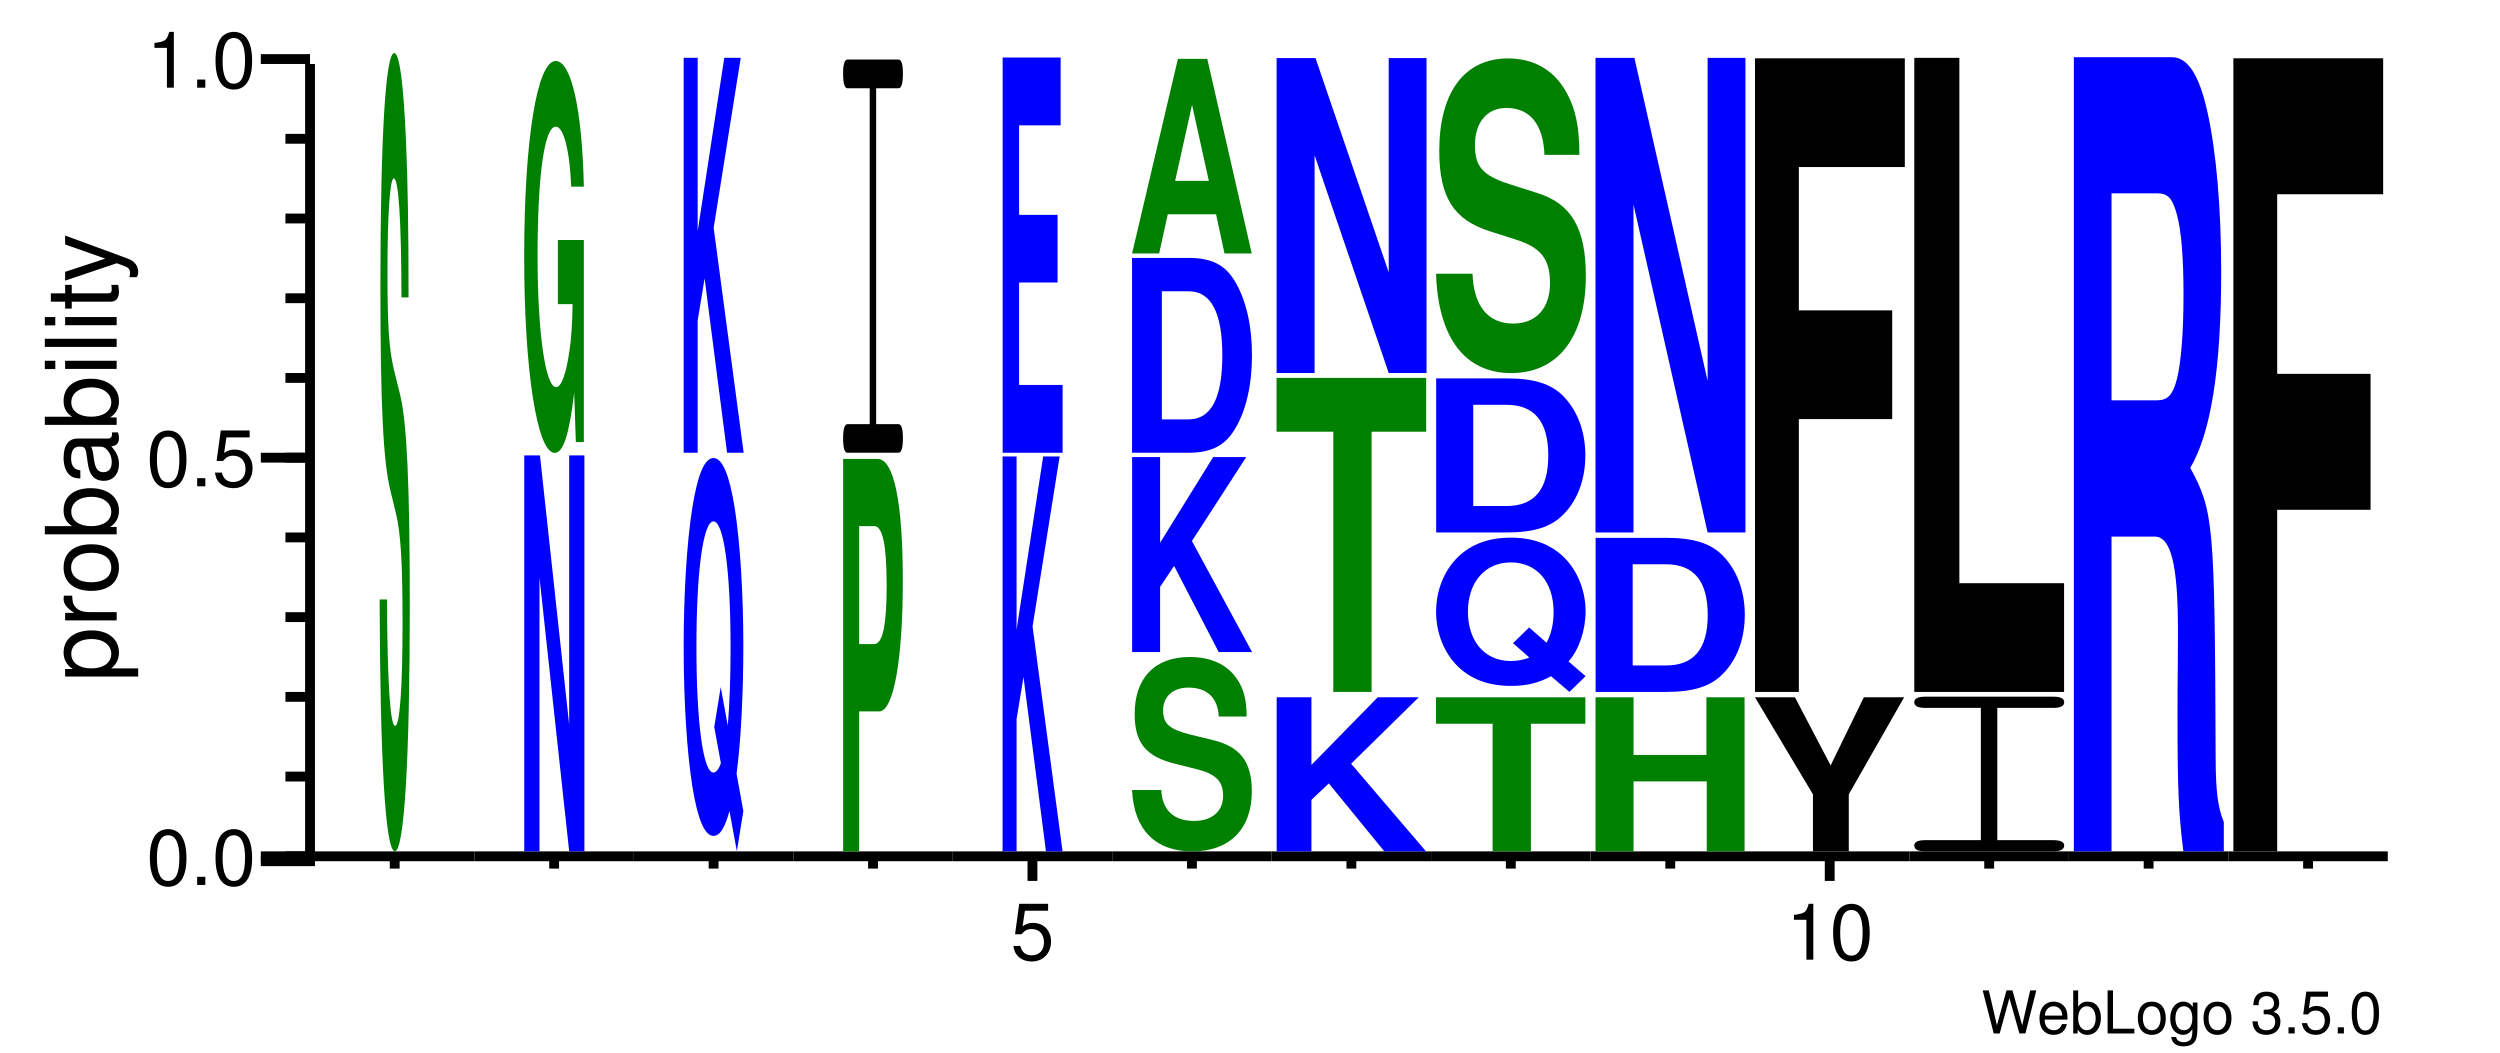 <?xml version="1.0" encoding="UTF-8"?>
<svg xmlns="http://www.w3.org/2000/svg" xmlns:xlink="http://www.w3.org/1999/xlink" width="254pt" height="107pt" viewBox="0 0 254 107" version="1.1" style="background: white" >
<defs>
<g>
<symbol overflow="visible" id="glyph0-0">
<path style="stroke:none;" d="M 4.469 0 L 5.578 -4.375 L 4.953 -4.375 L 4.141 -0.828 L 3.156 -4.375 L 2.547 -4.375 L 1.578 -0.828 L 0.75 -4.375 L 0.125 -4.375 L 1.25 0 L 1.859 0 L 2.844 -3.594 L 3.859 0 Z M 4.469 0 "/>
</symbol>
<symbol overflow="visible" id="glyph0-1">
<path style="stroke:none;" d="M 3.078 -1.406 C 3.078 -1.891 3.047 -2.172 2.953 -2.406 C 2.75 -2.922 2.266 -3.234 1.688 -3.234 C 0.797 -3.234 0.234 -2.562 0.234 -1.531 C 0.234 -0.5 0.781 0.141 1.672 0.141 C 2.391 0.141 2.891 -0.266 3.016 -0.953 L 2.516 -0.953 C 2.375 -0.547 2.094 -0.328 1.688 -0.328 C 1.375 -0.328 1.094 -0.469 0.938 -0.734 C 0.812 -0.906 0.766 -1.094 0.766 -1.406 Z M 0.781 -1.812 C 0.812 -2.391 1.172 -2.766 1.672 -2.766 C 2.172 -2.766 2.547 -2.359 2.547 -1.844 C 2.547 -1.844 2.547 -1.828 2.531 -1.812 Z M 0.781 -1.812 "/>
</symbol>
<symbol overflow="visible" id="glyph0-2">
<path style="stroke:none;" d="M 0.328 -4.375 L 0.328 0 L 0.781 0 L 0.781 -0.406 C 1.016 -0.031 1.328 0.141 1.766 0.141 C 2.594 0.141 3.141 -0.547 3.141 -1.578 C 3.141 -2.609 2.625 -3.234 1.797 -3.234 C 1.359 -3.234 1.062 -3.078 0.828 -2.719 L 0.828 -4.375 Z M 1.703 -2.766 C 2.25 -2.766 2.609 -2.281 2.609 -1.531 C 2.609 -0.812 2.25 -0.328 1.703 -0.328 C 1.172 -0.328 0.828 -0.812 0.828 -1.547 C 0.828 -2.281 1.172 -2.766 1.703 -2.766 Z M 1.703 -2.766 "/>
</symbol>
<symbol overflow="visible" id="glyph0-3">
<path style="stroke:none;" d="M 1.031 -4.375 L 0.484 -4.375 L 0.484 0 L 3.203 0 L 3.203 -0.484 L 1.031 -0.484 Z M 1.031 -4.375 "/>
</symbol>
<symbol overflow="visible" id="glyph0-4">
<path style="stroke:none;" d="M 1.625 -3.234 C 0.75 -3.234 0.219 -2.609 0.219 -1.547 C 0.219 -0.484 0.75 0.141 1.641 0.141 C 2.516 0.141 3.062 -0.484 3.062 -1.531 C 3.062 -2.609 2.531 -3.234 1.625 -3.234 Z M 1.641 -2.766 C 2.203 -2.766 2.531 -2.312 2.531 -1.531 C 2.531 -0.797 2.188 -0.328 1.641 -0.328 C 1.078 -0.328 0.734 -0.781 0.734 -1.547 C 0.734 -2.297 1.078 -2.766 1.641 -2.766 Z M 1.641 -2.766 "/>
</symbol>
<symbol overflow="visible" id="glyph0-5">
<path style="stroke:none;" d="M 2.469 -3.141 L 2.469 -2.688 C 2.219 -3.062 1.906 -3.234 1.516 -3.234 C 0.719 -3.234 0.172 -2.531 0.172 -1.516 C 0.172 -1 0.312 -0.578 0.562 -0.281 C 0.797 -0.016 1.141 0.141 1.469 0.141 C 1.859 0.141 2.141 -0.031 2.422 -0.422 L 2.422 -0.266 C 2.422 0.156 2.375 0.422 2.25 0.594 C 2.109 0.781 1.859 0.891 1.547 0.891 C 1.312 0.891 1.109 0.828 0.984 0.719 C 0.859 0.625 0.812 0.547 0.781 0.359 L 0.281 0.359 C 0.328 0.953 0.797 1.312 1.531 1.312 C 2 1.312 2.406 1.156 2.609 0.906 C 2.844 0.625 2.938 0.219 2.938 -0.516 L 2.938 -3.141 Z M 1.562 -2.766 C 2.109 -2.766 2.422 -2.312 2.422 -1.531 C 2.422 -0.781 2.094 -0.328 1.578 -0.328 C 1.031 -0.328 0.703 -0.781 0.703 -1.547 C 0.703 -2.297 1.031 -2.766 1.562 -2.766 Z M 1.562 -2.766 "/>
</symbol>
<symbol overflow="visible" id="glyph0-6">
<path style="stroke:none;" d=""/>
</symbol>
<symbol overflow="visible" id="glyph0-7">
<path style="stroke:none;" d="M 1.328 -1.953 L 1.609 -1.953 C 2.203 -1.953 2.5 -1.688 2.5 -1.188 C 2.5 -0.641 2.172 -0.328 1.609 -0.328 C 1.031 -0.328 0.75 -0.625 0.719 -1.234 L 0.188 -1.234 C 0.219 -0.891 0.281 -0.672 0.375 -0.484 C 0.594 -0.078 1.016 0.141 1.594 0.141 C 2.469 0.141 3.031 -0.391 3.031 -1.188 C 3.031 -1.734 2.828 -2.031 2.312 -2.203 C 2.719 -2.359 2.906 -2.656 2.906 -3.078 C 2.906 -3.812 2.422 -4.25 1.609 -4.25 C 0.75 -4.25 0.297 -3.781 0.281 -2.875 L 0.812 -2.875 C 0.812 -3.141 0.844 -3.281 0.906 -3.406 C 1.031 -3.641 1.297 -3.797 1.625 -3.797 C 2.094 -3.797 2.375 -3.516 2.375 -3.062 C 2.375 -2.766 2.266 -2.594 2.031 -2.484 C 1.891 -2.438 1.703 -2.406 1.328 -2.406 Z M 1.328 -1.953 "/>
</symbol>
<symbol overflow="visible" id="glyph0-8">
<path style="stroke:none;" d="M 1.141 -0.625 L 0.516 -0.625 L 0.516 0 L 1.141 0 Z M 1.141 -0.625 "/>
</symbol>
<symbol overflow="visible" id="glyph0-9">
<path style="stroke:none;" d="M 2.859 -4.25 L 0.656 -4.25 L 0.344 -1.938 L 0.828 -1.938 C 1.078 -2.234 1.281 -2.328 1.609 -2.328 C 2.172 -2.328 2.531 -1.938 2.531 -1.312 C 2.531 -0.703 2.188 -0.328 1.609 -0.328 C 1.141 -0.328 0.859 -0.562 0.734 -1.047 L 0.203 -1.047 C 0.281 -0.703 0.344 -0.531 0.469 -0.375 C 0.703 -0.047 1.141 0.141 1.625 0.141 C 2.484 0.141 3.078 -0.484 3.078 -1.391 C 3.078 -2.219 2.516 -2.797 1.703 -2.797 C 1.406 -2.797 1.156 -2.719 0.922 -2.547 L 1.094 -3.734 L 2.859 -3.734 Z M 2.859 -4.25 "/>
</symbol>
<symbol overflow="visible" id="glyph0-10">
<path style="stroke:none;" d="M 1.656 -4.25 C 1.25 -4.25 0.891 -4.078 0.672 -3.781 C 0.391 -3.406 0.266 -2.844 0.266 -2.062 C 0.266 -0.625 0.734 0.141 1.656 0.141 C 2.547 0.141 3.047 -0.625 3.047 -2.016 C 3.047 -2.844 2.906 -3.406 2.625 -3.781 C 2.406 -4.094 2.047 -4.25 1.656 -4.25 Z M 1.656 -3.781 C 2.219 -3.781 2.5 -3.203 2.5 -2.062 C 2.5 -0.859 2.219 -0.297 1.641 -0.297 C 1.078 -0.297 0.797 -0.891 0.797 -2.047 C 0.797 -3.219 1.078 -3.781 1.656 -3.781 Z M 1.656 -3.781 "/>
</symbol>
<symbol overflow="visible" id="glyph1-0">
<path style="stroke:none;" d="M 2.203 -5.672 C 1.672 -5.672 1.188 -5.438 0.891 -5.047 C 0.531 -4.547 0.344 -3.797 0.344 -2.75 C 0.344 -0.828 0.984 0.188 2.203 0.188 C 3.406 0.188 4.062 -0.828 4.062 -2.703 C 4.062 -3.797 3.875 -4.531 3.5 -5.047 C 3.203 -5.453 2.734 -5.672 2.203 -5.672 Z M 2.203 -5.047 C 2.953 -5.047 3.344 -4.281 3.344 -2.766 C 3.344 -1.156 2.969 -0.406 2.188 -0.406 C 1.438 -0.406 1.062 -1.188 1.062 -2.734 C 1.062 -4.281 1.438 -5.047 2.203 -5.047 Z M 2.203 -5.047 "/>
</symbol>
<symbol overflow="visible" id="glyph1-1">
<path style="stroke:none;" d="M 1.531 -0.828 L 0.703 -0.828 L 0.703 0 L 1.531 0 Z M 1.531 -0.828 "/>
</symbol>
<symbol overflow="visible" id="glyph1-2">
<path style="stroke:none;" d="M 3.812 -5.672 L 0.875 -5.672 L 0.453 -2.578 L 1.109 -2.578 C 1.438 -2.969 1.703 -3.109 2.141 -3.109 C 2.906 -3.109 3.391 -2.594 3.391 -1.75 C 3.391 -0.938 2.906 -0.438 2.141 -0.438 C 1.531 -0.438 1.156 -0.75 0.984 -1.391 L 0.281 -1.391 C 0.375 -0.922 0.453 -0.703 0.625 -0.5 C 0.938 -0.062 1.516 0.188 2.156 0.188 C 3.297 0.188 4.109 -0.641 4.109 -1.844 C 4.109 -2.969 3.359 -3.734 2.266 -3.734 C 1.875 -3.734 1.547 -3.625 1.219 -3.391 L 1.453 -4.969 L 3.812 -4.969 Z M 3.812 -5.672 "/>
</symbol>
<symbol overflow="visible" id="glyph1-3">
<path style="stroke:none;" d="M 2.078 -4.047 L 2.078 0 L 2.781 0 L 2.781 -5.672 L 2.312 -5.672 C 2.062 -4.797 1.906 -4.688 0.812 -4.547 L 0.812 -4.047 Z M 2.078 -4.047 "/>
</symbol>
<symbol overflow="visible" id="glyph2-0">
<path style="stroke:none;" d="M 2.188 -0.547 L 2.188 -1.375 L -0.547 -1.375 C -0.016 -1.812 0.234 -2.312 0.234 -2.984 C 0.234 -4.344 -0.859 -5.234 -2.531 -5.234 C -4.297 -5.234 -5.391 -4.375 -5.391 -2.984 C -5.391 -2.266 -5.062 -1.703 -4.453 -1.312 L -5.234 -1.312 L -5.234 -0.547 Z M -4.609 -2.844 C -4.609 -3.766 -3.797 -4.359 -2.547 -4.359 C -1.359 -4.359 -0.547 -3.75 -0.547 -2.844 C -0.547 -1.953 -1.344 -1.375 -2.578 -1.375 C -3.812 -1.375 -4.609 -1.953 -4.609 -2.844 Z M -4.609 -2.844 "/>
</symbol>
<symbol overflow="visible" id="glyph2-1">
<path style="stroke:none;" d="M -5.234 -0.688 L 0 -0.688 L 0 -1.531 L -2.719 -1.531 C -3.469 -1.531 -3.953 -1.719 -4.25 -2.125 C -4.438 -2.375 -4.5 -2.625 -4.516 -3.203 L -5.359 -3.203 C -5.375 -3.062 -5.391 -3 -5.391 -2.891 C -5.391 -2.344 -5.062 -1.938 -4.297 -1.453 L -5.234 -1.453 Z M -5.234 -0.688 "/>
</symbol>
<symbol overflow="visible" id="glyph2-2">
<path style="stroke:none;" d="M -5.391 -2.719 C -5.391 -1.25 -4.344 -0.359 -2.578 -0.359 C -0.812 -0.359 0.234 -1.234 0.234 -2.734 C 0.234 -4.203 -0.812 -5.094 -2.547 -5.094 C -4.344 -5.094 -5.391 -4.234 -5.391 -2.719 Z M -4.625 -2.734 C -4.625 -3.672 -3.844 -4.234 -2.547 -4.234 C -1.312 -4.234 -0.547 -3.656 -0.547 -2.734 C -0.547 -1.797 -1.312 -1.234 -2.578 -1.234 C -3.844 -1.234 -4.625 -1.797 -4.625 -2.734 Z M -4.625 -2.734 "/>
</symbol>
<symbol overflow="visible" id="glyph2-3">
<path style="stroke:none;" d="M -7.297 -0.547 L 0 -0.547 L 0 -1.297 L -0.672 -1.297 C -0.062 -1.688 0.234 -2.219 0.234 -2.953 C 0.234 -4.328 -0.906 -5.234 -2.641 -5.234 C -4.344 -5.234 -5.391 -4.375 -5.391 -2.984 C -5.391 -2.266 -5.125 -1.766 -4.531 -1.375 L -7.297 -1.375 Z M -4.609 -2.828 C -4.609 -3.766 -3.797 -4.359 -2.547 -4.359 C -1.359 -4.359 -0.547 -3.734 -0.547 -2.828 C -0.547 -1.953 -1.344 -1.375 -2.578 -1.375 C -3.812 -1.375 -4.609 -1.953 -4.609 -2.828 Z M -4.609 -2.828 "/>
</symbol>
<symbol overflow="visible" id="glyph2-4">
<path style="stroke:none;" d="M -0.484 -5.344 C -0.469 -5.266 -0.469 -5.219 -0.469 -5.172 C -0.469 -4.875 -0.625 -4.719 -0.875 -4.719 L -3.953 -4.719 C -4.891 -4.719 -5.391 -4.047 -5.391 -2.75 C -5.391 -1.984 -5.172 -1.359 -4.781 -1.016 C -4.516 -0.766 -4.203 -0.672 -3.688 -0.656 L -3.688 -1.484 C -4.328 -1.562 -4.625 -1.938 -4.625 -2.719 C -4.625 -3.469 -4.344 -3.891 -3.844 -3.891 L -3.625 -3.891 C -3.266 -3.891 -3.125 -3.688 -3.047 -3.016 C -2.891 -1.844 -2.844 -1.656 -2.719 -1.344 C -2.469 -0.734 -2 -0.422 -1.312 -0.422 C -0.375 -0.422 0.234 -1.078 0.234 -2.141 C 0.234 -2.797 0 -3.328 -0.547 -3.922 C -0.016 -3.984 0.234 -4.234 0.234 -4.781 C 0.234 -4.953 0.203 -5.078 0.141 -5.344 Z M -1.656 -3.891 C -1.375 -3.891 -1.203 -3.812 -0.969 -3.562 C -0.656 -3.219 -0.5 -2.812 -0.5 -2.312 C -0.5 -1.672 -0.812 -1.297 -1.344 -1.297 C -1.891 -1.297 -2.172 -1.656 -2.297 -2.547 C -2.422 -3.438 -2.453 -3.609 -2.594 -3.891 Z M -1.656 -3.891 "/>
</symbol>
<symbol overflow="visible" id="glyph2-5">
<path style="stroke:none;" d="M -5.234 -1.5 L -5.234 -0.672 L 0 -0.672 L 0 -1.5 Z M -7.297 -1.5 L -7.297 -0.656 L -6.234 -0.656 L -6.234 -1.5 Z M -7.297 -1.5 "/>
</symbol>
<symbol overflow="visible" id="glyph2-6">
<path style="stroke:none;" d="M -7.297 -1.516 L -7.297 -0.688 L 0 -0.688 L 0 -1.516 Z M -7.297 -1.516 "/>
</symbol>
<symbol overflow="visible" id="glyph2-7">
<path style="stroke:none;" d="M -5.234 -2.547 L -5.234 -1.688 L -6.688 -1.688 L -6.688 -0.844 L -5.234 -0.844 L -5.234 -0.141 L -4.562 -0.141 L -4.562 -0.844 L -0.594 -0.844 C -0.062 -0.844 0.234 -1.203 0.234 -1.859 C 0.234 -2.062 0.203 -2.266 0.156 -2.547 L -0.547 -2.547 C -0.516 -2.438 -0.5 -2.297 -0.5 -2.141 C -0.5 -1.781 -0.594 -1.688 -0.969 -1.688 L -4.562 -1.688 L -4.562 -2.547 Z M -5.234 -2.547 "/>
</symbol>
<symbol overflow="visible" id="glyph2-8">
<path style="stroke:none;" d="M -5.234 -3.875 L -1.156 -2.438 L -5.234 -1.094 L -5.234 -0.203 L 0.016 -1.969 L 0.844 -1.656 C 1.219 -1.516 1.359 -1.328 1.359 -0.984 C 1.359 -0.859 1.344 -0.719 1.297 -0.547 L 2.047 -0.547 C 2.141 -0.703 2.188 -0.875 2.188 -1.094 C 2.188 -1.375 2.094 -1.656 1.938 -1.875 C 1.734 -2.141 1.516 -2.297 1.094 -2.453 L -5.234 -4.781 Z M -5.234 -3.875 "/>
</symbol>
<symbol overflow="visible" id="glyph3-0">
<path style="stroke:none;" d="M 3.094 -53.828 C 3.094 -60.938 3.016 -65.609 2.828 -69.844 C 2.578 -75.578 2.172 -78.656 1.641 -78.656 C 0.75 -78.656 0.234 -69.953 0.234 -54.891 C 0.234 -42.891 0.516 -37.047 1.281 -34.078 L 1.797 -31.953 C 2.297 -29.938 2.484 -26.969 2.484 -20.703 C 2.484 -14.219 2.203 -10.297 1.734 -10.297 C 1.219 -10.297 0.938 -14.859 0.906 -23.141 L 0.156 -23.141 C 0.203 -6.578 0.75 2.438 1.703 2.438 C 2.656 2.438 3.219 -6.906 3.219 -22.609 C 3.219 -34.812 2.922 -41.188 2.234 -43.953 L 1.656 -46.281 C 1.109 -48.516 0.953 -50.75 0.953 -56.375 C 0.953 -62.203 1.203 -65.922 1.594 -65.922 C 2.078 -65.922 2.359 -61.672 2.375 -53.828 Z M 3.094 -53.828 "/>
</symbol>
<symbol overflow="visible" id="glyph4-0">
<path style="stroke:none;" d="M 5.266 0 L 6.812 0 L 6.812 -40.234 L 5.266 -40.234 L 5.266 -12.859 L 2.297 -40.234 L 0.703 -40.234 L 0.703 0 L 2.25 0 L 2.25 -27.812 Z M 5.266 0 "/>
</symbol>
<symbol overflow="visible" id="glyph5-0">
<path style="stroke:none;" d="M 6.438 -20.422 L 3.797 -20.422 L 3.797 -13.906 L 5.297 -13.906 C 5.25 -11.781 5.172 -10.469 4.969 -9.125 C 4.641 -6.828 4.141 -5.469 3.625 -5.469 C 2.531 -5.469 1.734 -11 1.734 -18.812 C 1.734 -27 2.438 -31.938 3.578 -31.938 C 4.047 -31.938 4.453 -31.156 4.75 -29.656 C 4.938 -28.719 5.047 -27.828 5.156 -25.844 L 6.438 -25.844 C 6.266 -33.656 5.172 -38.609 3.578 -38.609 C 1.672 -38.609 0.375 -30.531 0.375 -18.703 C 0.375 -7.188 1.688 1.203 3.469 1.203 C 4.344 1.203 4.953 -0.625 5.453 -4.891 L 5.625 0.109 L 6.438 0.109 Z M 6.438 -20.422 "/>
</symbol>
<symbol overflow="visible" id="glyph6-0">
<path style="stroke:none;" d="M 5.75 -5.172 C 6.172 -8.188 6.438 -13.219 6.438 -18.141 C 6.438 -23.516 6.109 -28.688 5.562 -32.156 C 5.016 -35.578 4.297 -37.234 3.406 -37.234 C 2.5 -37.234 1.797 -35.578 1.25 -32.156 C 0.703 -28.688 0.375 -23.516 0.375 -18.047 C 0.375 -12.562 0.703 -7.391 1.25 -3.922 C 1.797 -0.5 2.516 1.156 3.406 1.156 C 4.047 1.156 4.531 0.406 5.031 -1.359 L 5.781 2.719 L 6.438 -1.359 Z M 4.141 -13.969 L 3.484 -9.906 L 4.156 -6.234 C 3.953 -5.625 3.672 -5.281 3.391 -5.281 C 2.359 -5.281 1.672 -10.344 1.672 -18.047 C 1.672 -25.734 2.359 -30.797 3.406 -30.797 C 4.453 -30.797 5.141 -25.781 5.141 -17.984 C 5.141 -14.969 5.047 -12.266 4.859 -10.047 Z M 4.141 -13.969 "/>
</symbol>
<symbol overflow="visible" id="glyph7-0">
<path style="stroke:none;" d="M 2.125 -13.438 L 2.828 -17.719 L 5.109 0 L 6.797 0 L 3.75 -22.844 L 6.5 -40.125 L 4.828 -40.125 L 2.125 -22.516 L 2.125 -40.125 L 0.703 -40.125 L 0.703 0 L 2.125 0 Z M 2.125 -13.438 "/>
</symbol>
<symbol overflow="visible" id="glyph8-0">
<path style="stroke:none;" d="M 2.453 -14.219 L 4.484 -14.219 C 5.953 -14.219 6.891 -19.422 6.891 -27.516 C 6.891 -35.5 5.984 -39.875 4.328 -39.875 L 0.828 -39.875 L 0.828 0 L 2.453 0 Z M 2.453 -21.062 L 2.453 -33.047 L 3.984 -33.047 C 4.844 -33.047 5.25 -31.125 5.25 -27.016 C 5.25 -22.969 4.844 -21.062 3.984 -21.062 Z M 2.453 -21.062 "/>
</symbol>
<symbol overflow="visible" id="glyph9-0">
<path style="stroke:none;" d="M 5.188 -37.031 L 7.453 -37.031 C 7.766 -37.031 7.906 -37.531 7.906 -38.531 C 7.906 -39.453 7.766 -39.953 7.453 -39.953 L 2.266 -39.953 C 1.984 -39.953 1.828 -39.453 1.828 -38.531 C 1.828 -37.531 1.984 -37.031 2.266 -37.031 L 4.531 -37.031 L 4.531 -2.906 L 2.266 -2.906 C 1.984 -2.906 1.828 -2.406 1.828 -1.484 C 1.828 -0.5 1.984 0 2.266 0 L 7.453 0 C 7.75 0 7.906 -0.5 7.906 -1.484 C 7.906 -2.406 7.766 -2.906 7.453 -2.906 L 5.188 -2.906 Z M 5.188 -37.031 "/>
</symbol>
<symbol overflow="visible" id="glyph10-0">
<path style="stroke:none;" d="M 2.562 -17.297 L 6.469 -17.297 L 6.469 -24.172 L 2.562 -24.172 L 2.562 -33.266 L 6.781 -33.266 L 6.781 -40.156 L 0.891 -40.156 L 0.891 0 L 6.984 0 L 6.984 -6.891 L 2.562 -6.891 Z M 2.562 -17.297 "/>
</symbol>
<symbol overflow="visible" id="glyph11-0">
<path style="stroke:none;" d="M 12.281 -13.109 C 12.281 -14.828 11.984 -15.969 11.25 -17 C 10.266 -18.406 8.625 -19.156 6.5 -19.156 C 2.953 -19.156 0.906 -17.031 0.906 -13.359 C 0.906 -10.438 2.062 -9.016 5.062 -8.297 L 7.125 -7.781 C 9.141 -7.281 9.891 -6.562 9.891 -5.047 C 9.891 -3.469 8.766 -2.5 6.922 -2.5 C 4.859 -2.5 3.703 -3.625 3.609 -5.641 L 0.641 -5.641 C 0.828 -1.609 3 0.594 6.766 0.594 C 10.562 0.594 12.812 -1.688 12.812 -5.5 C 12.812 -8.484 11.641 -10.031 8.906 -10.703 L 6.594 -11.266 C 4.438 -11.812 3.797 -12.359 3.797 -13.719 C 3.797 -15.141 4.797 -16.047 6.359 -16.047 C 8.281 -16.047 9.344 -15.016 9.453 -13.109 Z M 12.281 -13.109 "/>
</symbol>
<symbol overflow="visible" id="glyph12-0">
<path style="stroke:none;" d="M 4.25 -6.625 L 5.672 -8.75 L 10.203 0 L 13.594 0 L 7.484 -11.281 L 13 -19.812 L 9.641 -19.812 L 4.25 -11.109 L 4.25 -19.812 L 1.406 -19.812 L 1.406 0 L 4.25 0 Z M 4.25 -6.625 "/>
</symbol>
<symbol overflow="visible" id="glyph13-0">
<path style="stroke:none;" d="M 1.547 0 L 7.297 0 C 9.547 0 10.953 -0.703 11.938 -2.312 C 13.109 -4.156 13.734 -6.844 13.734 -9.906 C 13.734 -12.953 13.109 -15.641 11.938 -17.516 C 10.953 -19.125 9.562 -19.797 7.297 -19.797 L 1.547 -19.797 Z M 4.578 -3.391 L 4.578 -16.406 L 7.297 -16.406 C 9.578 -16.406 10.719 -14.25 10.719 -9.891 C 10.719 -5.547 9.578 -3.391 7.297 -3.391 Z M 4.578 -3.391 "/>
</symbol>
<symbol overflow="visible" id="glyph14-0">
<path style="stroke:none;" d="M 9 -3.984 L 9.859 0 L 12.625 0 L 8.109 -19.766 L 5.125 -19.766 L 0.469 0 L 3.219 0 L 4.094 -3.984 Z M 8.266 -7.375 L 4.844 -7.375 L 6.562 -15.094 Z M 8.266 -7.375 "/>
</symbol>
<symbol overflow="visible" id="glyph15-0">
<path style="stroke:none;" d="M 5.281 -5.234 L 7.047 -6.906 L 12.688 0 L 16.922 0 L 9.312 -8.906 L 16.188 -15.656 L 12.016 -15.656 L 5.281 -8.781 L 5.281 -15.656 L 1.75 -15.656 L 1.75 0 L 5.281 0 Z M 5.281 -5.234 "/>
</symbol>
<symbol overflow="visible" id="glyph16-0">
<path style="stroke:none;" d="M 10.016 -26.438 L 15.562 -26.438 L 15.562 -31.906 L 0.359 -31.906 L 0.359 -26.438 L 6.125 -26.438 L 6.125 0 L 10.016 0 Z M 10.016 -26.438 "/>
</symbol>
<symbol overflow="visible" id="glyph17-0">
<path style="stroke:none;" d="M 13.141 0 L 16.984 0 L 16.984 -32 L 13.141 -32 L 13.141 -10.234 L 5.703 -32 L 1.75 -32 L 1.75 0 L 5.609 0 L 5.609 -22.125 Z M 13.141 0 "/>
</symbol>
<symbol overflow="visible" id="glyph18-0">
<path style="stroke:none;" d="M 10 -12.969 L 15.531 -12.969 L 15.531 -15.656 L 0.359 -15.656 L 0.359 -12.969 L 6.109 -12.969 L 6.109 0 L 10 0 Z M 10 -12.969 "/>
</symbol>
<symbol overflow="visible" id="glyph19-0">
<path style="stroke:none;" d="M 14.391 -2.031 C 15.453 -3.219 16.125 -5.188 16.125 -7.125 C 16.125 -9.234 15.297 -11.266 13.922 -12.625 C 12.547 -13.953 10.781 -14.609 8.531 -14.609 C 6.281 -14.609 4.5 -13.953 3.141 -12.625 C 1.75 -11.266 0.938 -9.234 0.938 -7.078 C 0.938 -4.922 1.75 -2.906 3.141 -1.531 C 4.5 -0.203 6.297 0.453 8.531 0.453 C 10.156 0.453 11.359 0.156 12.609 -0.531 L 14.484 1.062 L 16.125 -0.531 Z M 10.391 -5.484 L 8.75 -3.891 L 10.406 -2.438 C 9.906 -2.203 9.203 -2.078 8.5 -2.078 C 5.906 -2.078 4.172 -4.062 4.172 -7.078 C 4.172 -10.094 5.906 -12.094 8.531 -12.094 C 11.172 -12.094 12.875 -10.109 12.875 -7.062 C 12.875 -5.875 12.641 -4.812 12.156 -3.938 Z M 10.391 -5.484 "/>
</symbol>
<symbol overflow="visible" id="glyph20-0">
<path style="stroke:none;" d="M 1.938 0 L 9.078 0 C 11.875 0 13.625 -0.562 14.859 -1.828 C 16.312 -3.281 17.094 -5.406 17.094 -7.844 C 17.094 -10.234 16.312 -12.359 14.859 -13.844 C 13.625 -15.109 11.891 -15.656 9.078 -15.656 L 1.938 -15.656 Z M 5.703 -2.688 L 5.703 -12.969 L 9.078 -12.969 C 11.922 -12.969 13.328 -11.266 13.328 -7.812 C 13.328 -4.375 11.922 -2.688 9.078 -2.688 Z M 5.703 -2.688 "/>
</symbol>
<symbol overflow="visible" id="glyph21-0">
<path style="stroke:none;" d="M 15.375 -21.203 C 15.375 -24.016 15 -25.844 14.078 -27.516 C 12.844 -29.781 10.797 -31 8.125 -31 C 3.703 -31 1.141 -27.562 1.141 -21.625 C 1.141 -16.906 2.578 -14.594 6.328 -13.422 L 8.922 -12.594 C 11.453 -11.797 12.391 -10.625 12.391 -8.156 C 12.391 -5.609 10.969 -4.062 8.656 -4.062 C 6.078 -4.062 4.641 -5.859 4.516 -9.125 L 0.812 -9.125 C 1.031 -2.594 3.75 0.969 8.453 0.969 C 13.219 0.969 16.031 -2.719 16.031 -8.906 C 16.031 -13.719 14.562 -16.234 11.141 -17.312 L 8.25 -18.234 C 5.547 -19.109 4.766 -20 4.766 -22.203 C 4.766 -24.516 6 -25.969 7.953 -25.969 C 10.359 -25.969 11.703 -24.297 11.828 -21.203 Z M 15.375 -21.203 "/>
</symbol>
<symbol overflow="visible" id="glyph22-0">
<path style="stroke:none;" d="M 13.047 -7.109 L 13.047 0 L 16.891 0 L 16.891 -15.656 L 13.016 -15.656 L 13.016 -9.797 L 5.609 -9.797 L 5.609 -15.656 L 1.75 -15.656 L 1.75 0 L 5.609 0 L 5.609 -7.109 Z M 13.047 -7.109 "/>
</symbol>
<symbol overflow="visible" id="glyph23-0">
<path style="stroke:none;" d="M 13.141 0 L 16.984 0 L 16.984 -48.219 L 13.141 -48.219 L 13.141 -15.406 L 5.703 -48.219 L 1.75 -48.219 L 1.75 0 L 5.609 0 L 5.609 -33.328 Z M 13.141 0 "/>
</symbol>
<symbol overflow="visible" id="glyph24-0">
<path style="stroke:none;" d="M 10.188 -5.797 L 15.812 -15.656 L 11.719 -15.656 L 8.344 -8.734 L 4.719 -15.656 L 0.656 -15.656 L 6.547 -5.797 L 6.547 0 L 10.188 0 Z M 10.188 -5.797 "/>
</symbol>
<symbol overflow="visible" id="glyph25-0">
<path style="stroke:none;" d="M 6.656 -27.719 L 16.141 -27.719 L 16.141 -38.766 L 6.656 -38.766 L 6.656 -53.328 L 17.422 -53.328 L 17.422 -64.375 L 2.203 -64.375 L 2.203 0 L 6.656 0 Z M 6.656 -27.719 "/>
</symbol>
<symbol overflow="visible" id="glyph26-0">
<path style="stroke:none;" d="M 13.031 -14.578 L 18.688 -14.578 C 19.469 -14.578 19.828 -14.766 19.828 -15.156 C 19.828 -15.531 19.469 -15.719 18.688 -15.719 L 5.703 -15.719 C 4.969 -15.719 4.594 -15.531 4.594 -15.156 C 4.594 -14.766 4.969 -14.578 5.703 -14.578 L 11.359 -14.578 L 11.359 -1.141 L 5.703 -1.141 C 4.969 -1.141 4.594 -0.953 4.594 -0.594 C 4.594 -0.203 4.969 0 5.703 0 L 18.688 0 C 19.422 0 19.828 -0.203 19.828 -0.594 C 19.828 -0.953 19.469 -1.141 18.688 -1.141 L 13.031 -1.141 Z M 13.031 -14.578 "/>
</symbol>
<symbol overflow="visible" id="glyph27-0">
<path style="stroke:none;" d="M 7.016 -64.422 L 2.438 -64.422 L 2.438 0 L 17.656 0 L 17.656 -11.047 L 7.016 -11.047 Z M 7.016 -64.422 "/>
</symbol>
<symbol overflow="visible" id="glyph28-0">
<path style="stroke:none;" d="M 5.875 -31.984 L 10.25 -31.984 C 11.922 -31.984 12.625 -29.109 12.625 -22.359 C 12.625 -21.688 12.625 -20.594 12.609 -19.156 C 12.578 -17.047 12.578 -15.047 12.578 -13.828 C 12.578 -6.312 12.688 -3.875 13.172 0 L 17.281 0 L 17.281 -2.984 C 16.688 -4.422 16.453 -6.094 16.453 -9.625 C 16.359 -33.422 16.25 -34.531 13.875 -38.969 C 15.969 -42.5 17.016 -49.031 17.016 -58.891 C 17.016 -65.312 16.516 -71.172 15.609 -75.156 C 14.781 -78.922 13.594 -80.688 12.016 -80.688 L 2.047 -80.688 L 2.047 0 L 5.875 0 Z M 5.875 -45.828 L 5.875 -66.859 L 10.484 -66.859 C 11.578 -66.859 12.047 -66.406 12.5 -64.75 C 12.969 -63.094 13.188 -60.328 13.188 -56.562 C 13.188 -52.688 12.938 -49.594 12.5 -47.922 C 12.094 -46.375 11.578 -45.828 10.484 -45.828 Z M 5.875 -45.828 "/>
</symbol>
<symbol overflow="visible" id="glyph29-0">
<path style="stroke:none;" d="M 6.656 -34.703 L 16.141 -34.703 L 16.141 -48.516 L 6.656 -48.516 L 6.656 -66.766 L 17.422 -66.766 L 17.422 -80.578 L 2.203 -80.578 L 2.203 0 L 6.656 0 Z M 6.656 -34.703 "/>
</symbol>
</g>
</defs>
<g id="surface1">
<g style="fill:rgb(0%,0%,0%);fill-opacity:1;">
  <use xlink:href="#glyph0-0" x="201.312" y="105"/>
  <use xlink:href="#glyph0-1" x="206.976" y="105"/>
  <use xlink:href="#glyph0-2" x="210.312" y="105"/>
  <use xlink:href="#glyph0-3" x="213.648" y="105"/>
  <use xlink:href="#glyph0-4" x="216.984" y="105"/>
  <use xlink:href="#glyph0-5" x="220.32" y="105"/>
  <use xlink:href="#glyph0-4" x="223.656" y="105"/>
  <use xlink:href="#glyph0-6" x="226.992" y="105"/>
  <use xlink:href="#glyph0-7" x="228.66" y="105"/>
  <use xlink:href="#glyph0-8" x="231.996" y="105"/>
  <use xlink:href="#glyph0-9" x="233.664" y="105"/>
  <use xlink:href="#glyph0-8" x="237" y="105"/>
  <use xlink:href="#glyph0-10" x="238.668" y="105"/>
</g>
<path style="fill:none;stroke-width:4.167;stroke-linecap:butt;stroke-linejoin:miter;stroke:rgb(0%,0%,0%);stroke-opacity:1;stroke-miterlimit:10;" d="M 110.417 81.25 L 131.25 81.25 L 131.25 418.75 " transform="matrix(0.24,0,0,-0.24,0,107)"/>
<g style="fill:rgb(0%,0%,0%);fill-opacity:1;">
  <use xlink:href="#glyph1-0" x="14.881" y="89.91"/>
  <use xlink:href="#glyph1-1" x="19.329" y="89.91"/>
  <use xlink:href="#glyph1-0" x="21.553" y="89.91"/>
</g>
<path style="fill:none;stroke-width:4.167;stroke-linecap:butt;stroke-linejoin:miter;stroke:rgb(0%,0%,0%);stroke-opacity:1;stroke-miterlimit:10;" d="M 110.417 83.333 L 131.25 83.333 " transform="matrix(0.24,0,0,-0.24,0,107)"/>
<g style="fill:rgb(0%,0%,0%);fill-opacity:1;">
  <use xlink:href="#glyph1-0" x="14.881" y="49.41"/>
  <use xlink:href="#glyph1-1" x="19.329" y="49.41"/>
  <use xlink:href="#glyph1-2" x="21.553" y="49.41"/>
</g>
<path style="fill:none;stroke-width:4.167;stroke-linecap:butt;stroke-linejoin:miter;stroke:rgb(0%,0%,0%);stroke-opacity:1;stroke-miterlimit:10;" d="M 110.417 252.083 L 131.25 252.083 " transform="matrix(0.24,0,0,-0.24,0,107)"/>
<g style="fill:rgb(0%,0%,0%);fill-opacity:1;">
  <use xlink:href="#glyph1-3" x="14.881" y="8.91"/>
  <use xlink:href="#glyph1-1" x="19.329" y="8.91"/>
  <use xlink:href="#glyph1-0" x="21.553" y="8.91"/>
</g>
<path style="fill:none;stroke-width:4.167;stroke-linecap:butt;stroke-linejoin:miter;stroke:rgb(0%,0%,0%);stroke-opacity:1;stroke-miterlimit:10;" d="M 110.417 420.833 L 131.25 420.833 " transform="matrix(0.24,0,0,-0.24,0,107)"/>
<path style="fill:none;stroke-width:4.167;stroke-linecap:butt;stroke-linejoin:miter;stroke:rgb(0%,0%,0%);stroke-opacity:1;stroke-miterlimit:10;" d="M 131.25 83.333 L 120.833 83.333 " transform="matrix(0.24,0,0,-0.24,0,107)"/>
<path style="fill:none;stroke-width:4.167;stroke-linecap:butt;stroke-linejoin:miter;stroke:rgb(0%,0%,0%);stroke-opacity:1;stroke-miterlimit:10;" d="M 131.25 117.09 L 120.833 117.09 " transform="matrix(0.24,0,0,-0.24,0,107)"/>
<path style="fill:none;stroke-width:4.167;stroke-linecap:butt;stroke-linejoin:miter;stroke:rgb(0%,0%,0%);stroke-opacity:1;stroke-miterlimit:10;" d="M 131.25 150.83 L 120.833 150.83 " transform="matrix(0.24,0,0,-0.24,0,107)"/>
<path style="fill:none;stroke-width:4.167;stroke-linecap:butt;stroke-linejoin:miter;stroke:rgb(0%,0%,0%);stroke-opacity:1;stroke-miterlimit:10;" d="M 131.25 184.587 L 120.833 184.587 " transform="matrix(0.24,0,0,-0.24,0,107)"/>
<path style="fill:none;stroke-width:4.167;stroke-linecap:butt;stroke-linejoin:miter;stroke:rgb(0%,0%,0%);stroke-opacity:1;stroke-miterlimit:10;" d="M 131.25 218.327 L 120.833 218.327 " transform="matrix(0.24,0,0,-0.24,0,107)"/>
<path style="fill:none;stroke-width:4.167;stroke-linecap:butt;stroke-linejoin:miter;stroke:rgb(0%,0%,0%);stroke-opacity:1;stroke-miterlimit:10;" d="M 131.25 252.083 L 120.833 252.083 " transform="matrix(0.24,0,0,-0.24,0,107)"/>
<path style="fill:none;stroke-width:4.167;stroke-linecap:butt;stroke-linejoin:miter;stroke:rgb(0%,0%,0%);stroke-opacity:1;stroke-miterlimit:10;" d="M 131.25 285.84 L 120.833 285.84 " transform="matrix(0.24,0,0,-0.24,0,107)"/>
<path style="fill:none;stroke-width:4.167;stroke-linecap:butt;stroke-linejoin:miter;stroke:rgb(0%,0%,0%);stroke-opacity:1;stroke-miterlimit:10;" d="M 131.25 319.58 L 120.833 319.58 " transform="matrix(0.24,0,0,-0.24,0,107)"/>
<path style="fill:none;stroke-width:4.167;stroke-linecap:butt;stroke-linejoin:miter;stroke:rgb(0%,0%,0%);stroke-opacity:1;stroke-miterlimit:10;" d="M 131.25 353.337 L 120.833 353.337 " transform="matrix(0.24,0,0,-0.24,0,107)"/>
<path style="fill:none;stroke-width:4.167;stroke-linecap:butt;stroke-linejoin:miter;stroke:rgb(0%,0%,0%);stroke-opacity:1;stroke-miterlimit:10;" d="M 131.25 387.077 L 120.833 387.077 " transform="matrix(0.24,0,0,-0.24,0,107)"/>
<g style="fill:rgb(0%,0%,0%);fill-opacity:1;">
  <use xlink:href="#glyph2-0" x="11.852" y="69.283"/>
  <use xlink:href="#glyph2-1" x="11.852" y="63.723"/>
  <use xlink:href="#glyph2-2" x="11.852" y="60.393"/>
  <use xlink:href="#glyph2-3" x="11.852" y="54.833"/>
  <use xlink:href="#glyph2-4" x="11.852" y="49.273"/>
  <use xlink:href="#glyph2-3" x="11.852" y="43.713"/>
  <use xlink:href="#glyph2-5" x="11.852" y="38.153"/>
  <use xlink:href="#glyph2-6" x="11.852" y="35.933"/>
  <use xlink:href="#glyph2-5" x="11.852" y="33.713"/>
  <use xlink:href="#glyph2-7" x="11.852" y="31.493"/>
  <use xlink:href="#glyph2-8" x="11.852" y="28.713"/>
</g>
<path style="fill:none;stroke-width:4.167;stroke-linecap:butt;stroke-linejoin:miter;stroke:rgb(0%,0%,0%);stroke-opacity:1;stroke-miterlimit:10;" d="M 133.333 83.333 L 200.83 83.333 M 167.09 83.333 L 167.09 78.125 " transform="matrix(0.24,0,0,-0.24,0,107)"/>
<g style="fill:rgb(0%,50.194%,0%);fill-opacity:1;">
  <use xlink:href="#glyph3-0" x="38.415" y="84.047"/>
</g>
<path style="fill:none;stroke-width:4.167;stroke-linecap:butt;stroke-linejoin:miter;stroke:rgb(0%,0%,0%);stroke-opacity:1;stroke-miterlimit:10;" d="M 200.83 83.333 L 268.327 83.333 M 234.587 83.333 L 234.587 78.125 " transform="matrix(0.24,0,0,-0.24,0,107)"/>
<g style="fill:rgb(0%,0%,100%);fill-opacity:1;">
  <use xlink:href="#glyph4-0" x="52.563" y="86.5"/>
</g>
<g style="fill:rgb(0%,50.194%,0%);fill-opacity:1;">
  <use xlink:href="#glyph5-0" x="52.882" y="44.807"/>
</g>
<path style="fill:none;stroke-width:4.167;stroke-linecap:butt;stroke-linejoin:miter;stroke:rgb(0%,0%,0%);stroke-opacity:1;stroke-miterlimit:10;" d="M 268.327 83.333 L 335.84 83.333 M 302.083 83.333 L 302.083 78.125 " transform="matrix(0.24,0,0,-0.24,0,107)"/>
<g style="fill:rgb(0%,0%,100%);fill-opacity:1;">
  <use xlink:href="#glyph6-0" x="69.085" y="83.77"/>
</g>
<g style="fill:rgb(0%,0%,100%);fill-opacity:1;">
  <use xlink:href="#glyph7-0" x="68.759" y="46"/>
</g>
<path style="fill:none;stroke-width:4.167;stroke-linecap:butt;stroke-linejoin:miter;stroke:rgb(0%,0%,0%);stroke-opacity:1;stroke-miterlimit:10;" d="M 335.84 83.333 L 403.337 83.333 M 369.58 83.333 L 369.58 78.125 " transform="matrix(0.24,0,0,-0.24,0,107)"/>
<g style="fill:rgb(0%,50.194%,0%);fill-opacity:1;">
  <use xlink:href="#glyph8-0" x="84.835" y="86.5"/>
</g>
<g style="fill:rgb(0%,0%,0%);fill-opacity:1;">
  <use xlink:href="#glyph9-0" x="83.83" y="46"/>
</g>
<path style="fill:none;stroke-width:4.167;stroke-linecap:butt;stroke-linejoin:miter;stroke:rgb(0%,0%,0%);stroke-opacity:1;stroke-miterlimit:10;" d="M 403.337 83.333 L 470.833 83.333 M 437.077 83.333 L 437.077 72.917 " transform="matrix(0.24,0,0,-0.24,0,107)"/>
<g style="fill:rgb(0%,0%,0%);fill-opacity:1;">
  <use xlink:href="#glyph1-2" x="102.676" y="97.5"/>
</g>
<g style="fill:rgb(0%,0%,100%);fill-opacity:1;">
  <use xlink:href="#glyph7-0" x="101.159" y="86.5"/>
</g>
<g style="fill:rgb(0%,0%,100%);fill-opacity:1;">
  <use xlink:href="#glyph10-0" x="100.979" y="46"/>
</g>
<path style="fill:none;stroke-width:4.167;stroke-linecap:butt;stroke-linejoin:miter;stroke:rgb(0%,0%,0%);stroke-opacity:1;stroke-miterlimit:10;" d="M 470.833 83.333 L 538.33 83.333 M 504.59 83.333 L 504.59 78.125 " transform="matrix(0.24,0,0,-0.24,0,107)"/>
<g style="fill:rgb(0%,50.194%,0%);fill-opacity:1;">
  <use xlink:href="#glyph11-0" x="114.375" y="85.907"/>
</g>
<g style="fill:rgb(0%,0%,100%);fill-opacity:1;">
  <use xlink:href="#glyph12-0" x="113.617" y="66.25"/>
</g>
<g style="fill:rgb(0%,0%,100%);fill-opacity:1;">
  <use xlink:href="#glyph13-0" x="113.468" y="46"/>
</g>
<g style="fill:rgb(0%,50.194%,0%);fill-opacity:1;">
  <use xlink:href="#glyph14-0" x="114.551" y="25.75"/>
</g>
<path style="fill:none;stroke-width:4.167;stroke-linecap:butt;stroke-linejoin:miter;stroke:rgb(0%,0%,0%);stroke-opacity:1;stroke-miterlimit:10;" d="M 538.33 83.333 L 605.827 83.333 M 572.087 83.333 L 572.087 78.125 " transform="matrix(0.24,0,0,-0.24,0,107)"/>
<g style="fill:rgb(0%,0%,100%);fill-opacity:1;">
  <use xlink:href="#glyph15-0" x="127.96" y="86.5"/>
</g>
<g style="fill:rgb(0%,50.194%,0%);fill-opacity:1;">
  <use xlink:href="#glyph16-0" x="129.337" y="70.3"/>
</g>
<g style="fill:rgb(0%,0%,100%);fill-opacity:1;">
  <use xlink:href="#glyph17-0" x="127.953" y="37.9"/>
</g>
<path style="fill:none;stroke-width:4.167;stroke-linecap:butt;stroke-linejoin:miter;stroke:rgb(0%,0%,0%);stroke-opacity:1;stroke-miterlimit:10;" d="M 605.827 83.333 L 673.34 83.333 M 639.583 83.333 L 639.583 78.125 " transform="matrix(0.24,0,0,-0.24,0,107)"/>
<g style="fill:rgb(0%,50.194%,0%);fill-opacity:1;">
  <use xlink:href="#glyph18-0" x="145.54" y="86.5"/>
</g>
<g style="fill:rgb(0%,0%,100%);fill-opacity:1;">
  <use xlink:href="#glyph19-0" x="144.97" y="69.235"/>
</g>
<g style="fill:rgb(0%,0%,100%);fill-opacity:1;">
  <use xlink:href="#glyph20-0" x="143.977" y="54.1"/>
</g>
<g style="fill:rgb(0%,50.194%,0%);fill-opacity:1;">
  <use xlink:href="#glyph21-0" x="145.09" y="36.936"/>
</g>
<path style="fill:none;stroke-width:4.167;stroke-linecap:butt;stroke-linejoin:miter;stroke:rgb(0%,0%,0%);stroke-opacity:1;stroke-miterlimit:10;" d="M 673.34 83.333 L 740.837 83.333 M 707.08 83.333 L 707.08 78.125 " transform="matrix(0.24,0,0,-0.24,0,107)"/>
<g style="fill:rgb(0%,50.194%,0%);fill-opacity:1;">
  <use xlink:href="#glyph22-0" x="160.357" y="86.5"/>
</g>
<g style="fill:rgb(0%,0%,100%);fill-opacity:1;">
  <use xlink:href="#glyph20-0" x="160.177" y="70.3"/>
</g>
<g style="fill:rgb(0%,0%,100%);fill-opacity:1;">
  <use xlink:href="#glyph23-0" x="160.353" y="54.1"/>
</g>
<path style="fill:none;stroke-width:4.167;stroke-linecap:butt;stroke-linejoin:miter;stroke:rgb(0%,0%,0%);stroke-opacity:1;stroke-miterlimit:10;" d="M 740.837 83.333 L 808.333 83.333 M 774.577 83.333 L 774.577 72.917 " transform="matrix(0.24,0,0,-0.24,0,107)"/>
<g style="fill:rgb(0%,0%,0%);fill-opacity:1;">
  <use xlink:href="#glyph1-3" x="181.452" y="97.5"/>
  <use xlink:href="#glyph1-0" x="185.9" y="97.5"/>
</g>
<g style="fill:rgb(0%,0%,0%);fill-opacity:1;">
  <use xlink:href="#glyph24-0" x="177.648" y="86.5"/>
</g>
<g style="fill:rgb(0%,0%,0%);fill-opacity:1;">
  <use xlink:href="#glyph25-0" x="176.107" y="70.3"/>
</g>
<path style="fill:none;stroke-width:4.167;stroke-linecap:butt;stroke-linejoin:miter;stroke:rgb(0%,0%,0%);stroke-opacity:1;stroke-miterlimit:10;" d="M 808.333 83.333 L 875.83 83.333 M 842.09 83.333 L 842.09 78.125 " transform="matrix(0.24,0,0,-0.24,0,107)"/>
<g style="fill:rgb(0%,0%,0%);fill-opacity:1;">
  <use xlink:href="#glyph26-0" x="189.895" y="86.5"/>
</g>
<g style="fill:rgb(0%,0%,0%);fill-opacity:1;">
  <use xlink:href="#glyph27-0" x="192.055" y="70.3"/>
</g>
<path style="fill:none;stroke-width:4.167;stroke-linecap:butt;stroke-linejoin:miter;stroke:rgb(0%,0%,0%);stroke-opacity:1;stroke-miterlimit:10;" d="M 875.83 83.333 L 943.327 83.333 M 909.587 83.333 L 909.587 78.125 " transform="matrix(0.24,0,0,-0.24,0,107)"/>
<g style="fill:rgb(0%,0%,100%);fill-opacity:1;">
  <use xlink:href="#glyph28-0" x="208.657" y="86.5"/>
</g>
<path style="fill:none;stroke-width:4.167;stroke-linecap:butt;stroke-linejoin:miter;stroke:rgb(0%,0%,0%);stroke-opacity:1;stroke-miterlimit:10;" d="M 943.327 83.333 L 1010.824 83.333 M 977.083 83.333 L 977.083 78.125 " transform="matrix(0.24,0,0,-0.24,0,107)"/>
<g style="fill:rgb(0%,0%,0%);fill-opacity:1;">
  <use xlink:href="#glyph29-0" x="224.707" y="86.5"/>
</g>
</g>
</svg>
